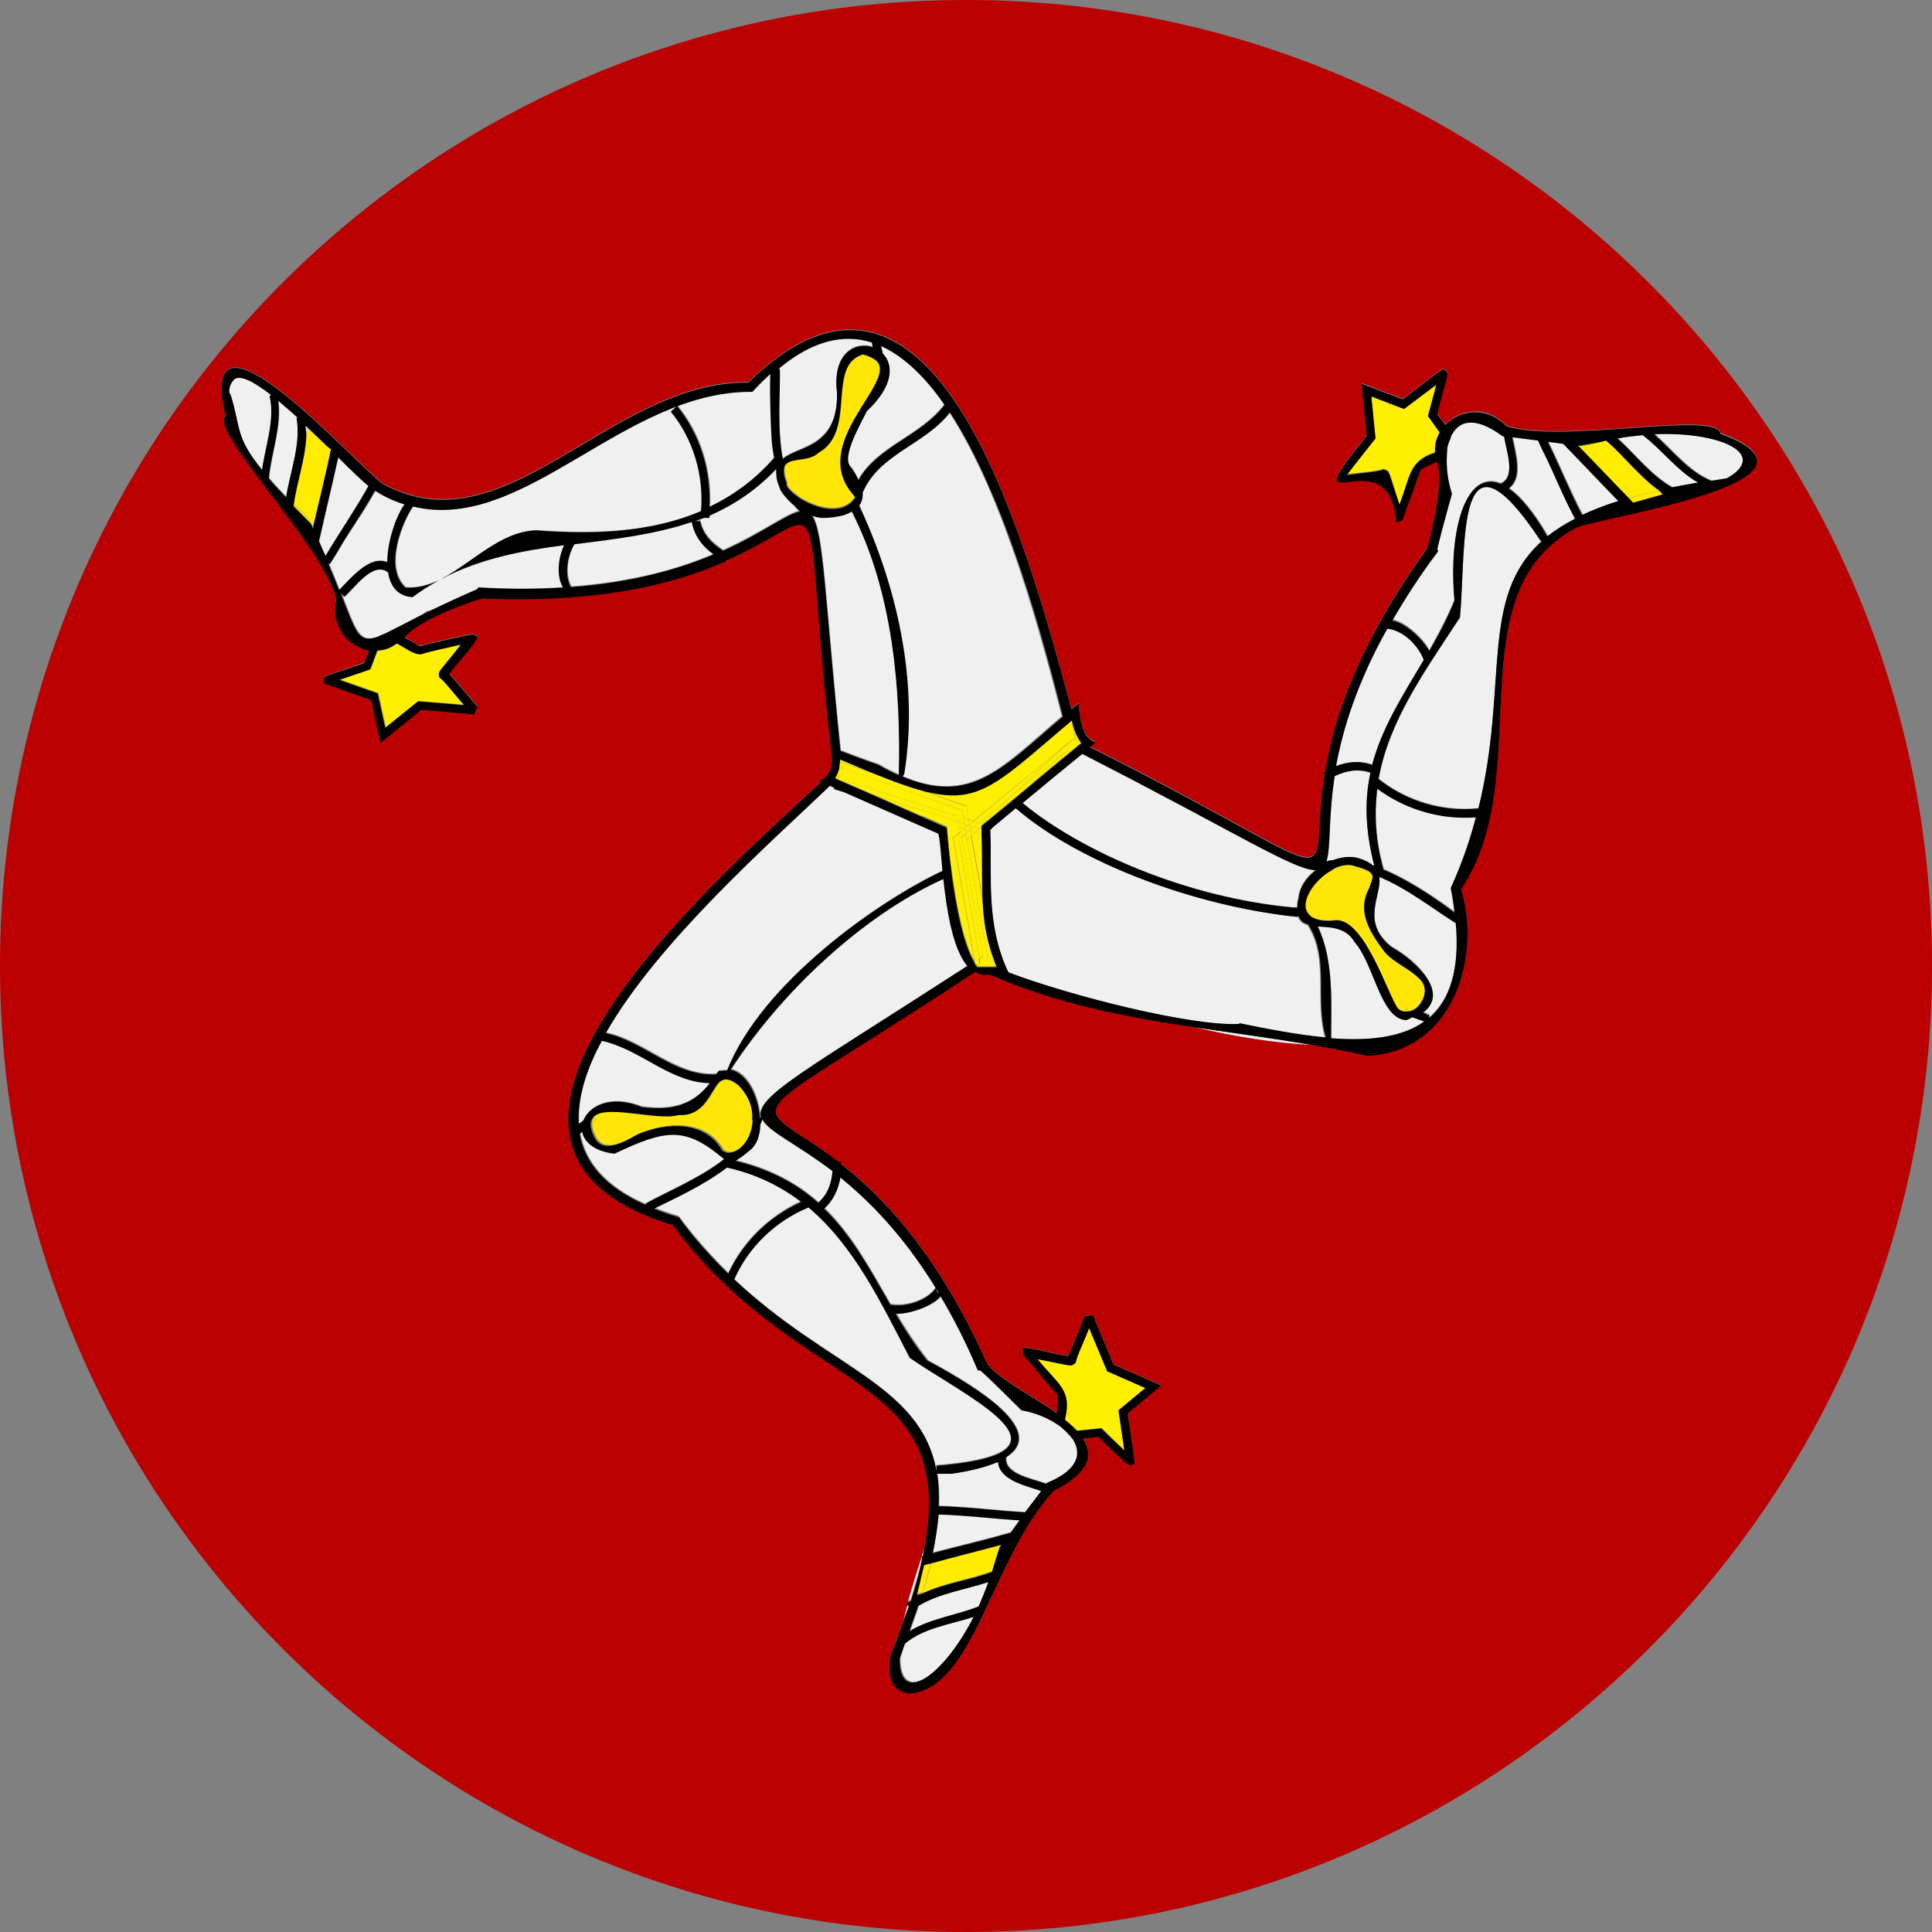 <?xml version="1.0" encoding="UTF-8"?><svg id="Layer_1" xmlns="http://www.w3.org/2000/svg" viewBox="0 0 46 46"><rect x="0" y="0" width="46" height="46" fill="#808080" stroke="none"/><defs><style>.cls-1{fill:#f0f0f0;}.cls-2{fill:#ffe606;}.cls-3{fill:#ffef00;}.cls-4{fill:#ffec00;}.cls-5{fill:#ba0000;}</style></defs><path class="cls-5" d="M10.05,14.62c.08-.04,.17-.09,.27-.13-.11,.03-.18,.06-.18,.06-.03,.02-.06,.05-.09,.07Z"/><path class="cls-5" d="M0,23.12v-.24s0,.08,0,.12,0,.08,0,.12Z"/><path class="cls-5" d="M46,23C46,10.3,35.7,0,23,0S.07,10.23,0,22.88v.24c.07,12.65,10.34,22.88,23,22.88s23-10.3,23-23Zm-11.21-1.84c.48,1.6-.16,3.86-2.23,3.97-.42-.1-.86-.18-1.32-.26-.88-.04-1.84-.21-2.8-.42-1.68-.25-3.39-.59-4.86-1.25-.07,0-.14,0-.18,0-.06,0-.12-.03-.18-.07-5.93,3.91-5.4,2.87-3.26,4.53h.07s0,.03,0,.05c.98,.77,2.28,2.1,3.45,4.7,.17,.35,1.03,.76,1.68,1.23,.02-.14,.03-.33,.03-.43-.06-.06-.17-.19-.41-.47-.49-.62-.41-.41-.43-.66,.25,0,.83,.17,1.09,.2,.02-.06,.36-.87,.39-.97,.03,.03,.15,0,.19-.01l.49,1.18,1.14,.5-.8,.66c0,.06,.18,1.14,.16,1.2-.02,0-.07,.04-.1,.04-.06,0-.16-.1-.76-.68l-.37,.04c.26,.39,.17,.81-.7,1.25-1.48,1.66-1.86,4.63-3.38,4.82-.27-.01-.61-.14-.5-.89,.12-.3,.21-.56,.31-.83,.03-.13,.06-.25,.1-.38l-.04-.04s.04-.02,.06-.03c.1-.37,.22-.75,.32-1.09h0l.05-.16c.84-4.3-2.93-3.62-5.98-7.73-6.11-1.86,.59-7.84,3.54-10.56l-.05-.02c.19-.1,.32-.23,.3-.52-.79-6.97,.11-5.88-2.5-4.72v.03h-.04c-1.14,.48-2.92,.99-5.78,.86,0,0-1.48,.45-1.86,.93,.12,.08,.28,.17,.37,.21-.03,0,1.49-.36,1.29-.27l.08,.04c-.04,.19-.54,.69-.67,.89,.05,.05,.61,.72,.68,.79l-.05,.05-.03,.12-1.27-.11-.97,.79-.22-1.02-1.13-.4c.01-.22-.07-.1,.96-.48l.12-.3c-.48-.09-.92-.55-.78-1.24-.37-1.33-3.03-3.99-2.64-4.35-.73-3.16,3.17,1.24,3.74,1.62,2.93,1.62,5.39-2.44,8.71-2.41,4.45-4.35,6.59,3.73,7.69,7.78,.06-.05,.11-.09,.17-.14,.03,.37,.09,.85,.41,.92-.05,.04-.09,.08-.14,.12,6.55,3.29,5.13,3.49,5.59,.64l-.03-.03s.02-.01,.04-.02c.21-1.23,.76-3,2.43-5.32,0,0,.43-1.49,.24-2.07-.13,.05-.3,.14-.39,.19-.02,.07-.07,.22-.21,.58-.29,.73-.16,.62-.38,.67-.14-2.14-2.58,.27-.7-2.05l-.12-1.24,.98,.37c.05-.03,.91-.71,.97-.72,.15,.14,.1,0-.15,1.07l.19,.26c.34-.35,.96-.48,1.46,.03,1.33,.43,4.98-.37,5.09,.17,3.04,1.13-2.79,1.97-3.42,2.23-2.94,1.55-.92,5.86-2.75,8.61Z"/><path class="cls-3" d="M25.35,33.77v.03c.12,.09,.21,.17,.3,.26l.58-.06c.16,.16,.38,.37,.55,.53l-.14-.96,.64-.53-.91-.4-.43-1.03c-.08,.21-.31,.7-.32,.83-.14,.1-.03,.08-.92-.09,.48,.6,.83,.72,.65,1.42Z"/><path class="cls-4" d="M22.17,37.2c-.05,.22-.12,.47-.2,.72h.02c.51-.24,1.11-.32,1.63-.51l.05-.15c.03-.12,.06-.23,.09-.35,0,0,.02-.04,.06-.09l.02-.06c-.55,.15-1.1,.28-1.66,.44Z"/><path class="cls-4" d="M22.01,37.24l-.17,.71,.13-.04c.07-.25,.14-.49,.2-.72-.05,.01-.1,.03-.15,.04Z"/><path class="cls-4" d="M23.67,37.26l.14-.44c-.04,.05-.06,.08-.06,.09-.02,.12-.06,.24-.09,.35Z"/><path class="cls-2" d="M17.3,25.68v.06c-.05,.01-.1,0-.15,.01-.22,.22-.34,.82-.97,.78-.5,.15-1.79-.29-2.04,.07l.06,.05s-.07,.07-.1,.11c0,.08,.02,.16,.08,.28,.2,.45,.74,.11,1.04-.05,.66-.28,1.59-.35,2.01,.38,.07,.06,.15,.06,.23,.05,.24-.22,.42-.47,.5-.76,.01-.26-.07-.55-.32-.82h0c-.14-.13-.23-.16-.32-.15Z"/><path class="cls-2" d="M14.14,26.6s-.05,.09-.05,.16c.04-.04,.07-.07,.1-.11l-.06-.05Z"/><path class="cls-2" d="M17.94,26.66c-.08,.29-.26,.54-.5,.76,.24-.05,.48-.36,.5-.76Z"/><path class="cls-2" d="M17.3,25.68c-.06,0-.11,.02-.15,.07,.05,0,.1,0,.15-.01v-.06Z"/><path class="cls-3" d="M34,9.89c.06-.22,.14-.52,.2-.75l-.77,.58-.78-.3,.1,1c-.21,.27-.51,.65-.68,.87,.27-.04,.75-.07,.87-.13,.17,.06,.1-.02,.38,.84,.27-.69,.23-1.04,.86-1.24-.02-.18,.02-.35,.11-.5l-.28-.39Z"/><path class="cls-4" d="M39.48,11.65c-.45-.33-.8-.8-1.22-1.16l-.12,.02c-.13,.03-.26,.07-.39,.11,0,0-.05,0-.11,0h-.05c.39,.42,.78,.83,1.19,1.24,.22-.06,.46-.12,.72-.18l-.03-.03Z"/><path class="cls-4" d="M38.79,11.86s.08,.08,.11,.12l.71-.2-.1-.1c-.26,.06-.5,.12-.72,.18Z"/><path class="cls-4" d="M38.14,10.51l-.5,.1c.06,0,.11,.01,.11,0,.13-.04,.26-.08,.39-.11Z"/><path class="cls-2" d="M31.15,21.75l.03-.02s.04,.06,.06,.1c.11,.06,.27,.1,.52,.08,.7-.13,1.28,1.76,1.52,2.09,.06,.06,.13,.08,.2,.08l.02-.1c.05,.01,.11,.03,.17,.05,.22-.14,.37-.5,.14-.72-.26-.26-.6-.38-.84-.65-.36-.47-.68-.96-.37-1.52,.06-.17,.12-.26,.05-.35-.31-.11-.62-.15-.92-.1-.44,.23-.8,.78-.58,1.05Z"/><path class="cls-2" d="M32.65,20.79c-.05-.06-.16-.11-.37-.17-.17-.06-.36-.02-.55,.07,.3-.05,.61-.01,.92,.1Z"/><path class="cls-2" d="M33.49,24.07c.06,0,.13-.01,.19-.05-.06-.02-.11-.03-.17-.05l-.02,.1Z"/><path class="cls-2" d="M31.15,21.75s.05,.05,.09,.08c-.02-.03-.03-.07-.06-.1l-.03,.02Z"/><path class="cls-3" d="M9,15.48l-.17,.45c-.22,.07-.51,.17-.73,.25l.91,.32,.18,.82,.78-.63,1.1,.09c-.15-.16-.47-.58-.59-.66-.04-.17-.06-.06,.51-.78-.31,.07-.82,.18-.94,.22h0c-.21,0-.37-.15-.58-.25-.13,.11-.29,.17-.46,.17Z"/><path class="cls-1" d="M22,36.88l-.05,.16h.02c.01-.06,.01-.11,.02-.16Z"/><path class="cls-1" d="M21.67,38.83c.49-.3,1.12-.38,1.65-.59,.08-.18,.16-.38,.23-.58-.55,.18-1.18,.27-1.67,.57-.06,.18-.14,.4-.21,.6Z"/><path class="cls-1" d="M22.35,30.76s-.03-.06-.05-.08c0,.04,0,.09,.05,.1v-.02Z"/><path class="cls-1" d="M21.96,37.09v-.06c-.12,.34-.23,.72-.34,1.09,.02-.01,.04-.02,.06-.03,.11-.36,.21-.69,.28-1Z"/><path class="cls-1" d="M21.56,39.12c-.05,.12-.08,.22-.12,.35,0,1.16,1.04,.42,1.76-.99-.56,.19-1.19,.27-1.64,.64h0Z"/><path class="cls-1" d="M17.13,25.48s.04,0,.06,0h0s.09-.01,.14-.01c.83-2.09,3.61-4.04,5.13-4.75-.04-.43-.06-.77-.1-.89l-2.25-.99-.22-.07v-.03l-.11-.05c-1.4,1.34-4.1,3.71-5.34,5.89,.93,.2,1.64,1.04,2.63,.98,.02-.03,.04-.05,.06-.08Z"/><path class="cls-1" d="M15.3,26.34c.77,.1,1.24-.08,1.62-.57-.96-.02-1.65-.81-2.58-1.01-.38,.7-.59,1.38-.55,1.99,.04-.03,.08-.06,.11-.09,.14-.35,.66-.61,1.39-.32Z"/><path class="cls-1" d="M17.41,25.45c.39,.07,.66,.62,.7,1.13h.04c-.17-.48,1.04-1.1,4.91-3.6-.35-.42-.49-1.32-.57-2.07-1.68,.74-3.69,2.43-5.07,4.54Z"/><path class="cls-1" d="M22.3,34.88c.75-.06,1.21-.16,1.48-.29h0c1.06-.52-1.01-1.51-2.12-2.28-.67-1.3-1.32-2.66-2.41-3.58-.78,.32-1.42,.94-1.77,1.72,2.25,2.12,4.43,2.49,4.81,4.56v-.13Z"/><path class="cls-1" d="M18.16,26.63s-.03,.09-.05,.14c-.01,.26-.09,.5-.26,.61h0c-.14,.12-.24,.19-.33,.24,.85,.21,1.48,.56,1.97,1,.24-.2,.32-.49,.34-.75-.87-.67-1.53-.94-1.68-1.24Z"/><path class="cls-1" d="M21.21,31.04c.41,.07,.88-.11,1.08-.4-.78-1.26-1.58-2.08-2.28-2.64-.04,.27-.16,.54-.39,.74,.67,.65,1.1,1.46,1.58,2.29Z"/><path class="cls-1" d="M23.77,34.8c-.26,.11-.61,.21-1.1,.28-.14,0-.23-.01-.35,0,.04,.23,.05,.49,.04,.77,.69,.02,1.38,.11,2.06,.15,.15-.2,.28-.37,.38-.5-.43-.14-.99-.27-1.03-.69Z"/><path class="cls-1" d="M19.09,28.59c-.49-.37-1.06-.67-1.77-.82-.55,.43-1.25,.75-1.74,.98,.18,.07,.37,.14,.58,.2,.39,.52,.79,.96,1.18,1.35,.35-.76,.98-1.36,1.74-1.71Z"/><path class="cls-1" d="M21.97,37.93s.02-.01,.03-.02h-.02v.02Z"/><path class="cls-1" d="M17.26,27.58c-.91-.78-1.37-.72-2.61-.13-.49-.06-.72-.28-.77-.52-.02,.01-.04,.04-.06,.05,.12,.68,.6,1.27,1.57,1.69,0,0,0-.02,0-.03,.5-.28,1.29-.6,1.87-1.06Z"/><path class="cls-1" d="M23.63,37.41s.03-.1,.04-.15l-.05,.15h0Z"/><path class="cls-1" d="M23.81,36.82s.03-.04,.05-.06h-.03l-.02,.06Z"/><path class="cls-1" d="M21.61,38.2c-.03,.13-.07,.26-.1,.38,.04-.11,.09-.24,.13-.35l-.03-.03Z"/><path class="cls-1" d="M22.22,36.96c.64-.17,1.21-.3,1.84-.48,.07-.09,.14-.19,.22-.3-.65-.04-1.28-.12-1.93-.14-.02,.28-.07,.59-.14,.92Z"/><path class="cls-1" d="M22.09,32.38c1.29,.7,2.85,1.7,1.88,2.31-.06,.4,.6,.5,.95,.63l.02-.02c.74-.3,.84-.7,.63-1.03-.02-.03-.04-.06-.07-.09-.05-.06-.1-.11-.16-.16-.04-.04-.09-.07-.14-.11-.25-.17-.56-.29-.86-.34-.39-.39-.87-.86-.98-.95h-.05c-.29-.67-.59-1.25-.89-1.77-.16,.23-.75,.44-1.07,.42,.22,.38,.47,.75,.75,1.11Z"/><path class="cls-1" d="M32.34,20.43h0c.16,.05,.27,.1,.35,.17h.03c-.22-.85-.23-1.57-.09-2.21-.29-.12-.6-.04-.85,.08-.16,1.04-.09,1.73-.2,2.05,.05-.02,.1-.02,.15-.03,.22-.08,.44-.11,.61-.05Z"/><path class="cls-1" d="M33.48,24.28c-.61-.05-.75-1.34-1.22-1.86-.21-.36-.58-.35-.88-.37,.39,.81,.31,1.87,.32,2.67,.92,.07,1.69-.02,2.23-.4-.09-.03-.19-.07-.29-.1-.05,.02-.09,.05-.15,.07Z"/><path class="cls-1" d="M32.8,18.76c-.08,.6-.05,1.23,.15,1.93,.65,.28,1.29,.72,1.69,1.02-.02-.19-.05-.38-.09-.59,.27-.59,.46-1.15,.6-1.69-.09,0-.18,.01-.27,.01-.75,0-1.47-.25-2.08-.69Z"/><path class="cls-1" d="M30.79,21.6h.09v.02h0c0-.07,0-.14,.03-.24h0c.02-.27,.19-.5,.41-.67-.5,.02-1.85-.87-5.58-2.77-.48,.39-.95,.78-1.42,1.17,1.41,1.15,3.91,2.25,6.45,2.49Z"/><path class="cls-1" d="M34.77,14.69c-.83,1.27-1.69,2.45-1.94,3.85,.67,.53,1.52,.78,2.37,.7,.74-2.95,0-5.03,1.53-6.38l-.04,.02c-2.05-3.1-1.77,.14-1.93,1.81Z"/><path class="cls-1" d="M24.28,19.15h-.01v0Z"/><path class="cls-1" d="M32.67,18.21c.24-.91,.74-1.67,1.23-2.5-.15-.38-.52-.71-.87-.74-.72,1.3-1.06,2.4-1.22,3.27,.26-.1,.55-.14,.86-.03Z"/><path class="cls-1" d="M34.66,21.96c-.48-.3-1.14-.82-1.82-1.1,.07,.44-.46,1.07,.29,1.67,.63,.35,1.38,1.12,.75,1.56,.04,.01,.08,.03,.11,.04v.03l.03-.03s.02,.05,.02,.08c.48-.42,.72-1.13,.63-2.27h0Z"/><path class="cls-1" d="M30.91,21.81s-.02,.01-.04,.02c-2.56-.28-5.25-1.35-6.66-2.56-.02-.01-.02-.02-.03-.03-.18,.15-.35,.29-.54,.45l-.07,.07c.05,1.15-.11,2.25,.43,3.39,1.5,.57,4.36,1.28,5.49,1.23,.73,.15,1.42,.28,2.06,.34-.27-.9,.1-1.87-.42-2.69-.11-.03-.19-.09-.23-.2Z"/><path class="cls-1" d="M36.87,10.51c.28,.58,.52,1.17,.82,1.74h-.01c.26-.11,.55-.23,.88-.33-.46-.47-.86-.9-1.31-1.36-.12-.02-.24-.03-.37-.05Z"/><path class="cls-1" d="M36.78,10.78c-.05-.09-.1-.21-.14-.3-.24-.03-.46-.06-.62-.08,.09,.43,.25,.98-.08,1.22,.27,.19,.58,.55,.92,1.14,.19-.15,.41-.29,.66-.42-.27-.51-.48-1.04-.74-1.56h0Z"/><path class="cls-1" d="M31.25,24.88c-.89-.15-1.83-.28-2.8-.42,.95,.22,1.92,.38,2.8,.42Z"/><path class="cls-1" d="M34.03,15.48c.21-.38,.42-.77,.6-1.2-.15-1.65,.27-3.12,1.1-2.78,.37-.16,.14-.76,.08-1.13h-.03c-.65-.49-1.03-.39-1.21-.04-.02,.03-.03,.08-.04,.11-.03,.07-.05,.14-.07,.21,0,.05,0,.11-.01,.16-.02,.3,.02,.63,.12,.93-.13,.46-.32,1.17-.35,1.32l.02,.04c-.44,.58-.79,1.13-1.09,1.65,.27,.03,.71,.4,.88,.72Z"/><path class="cls-1" d="M37.58,10.6l.02,.02h.05l-.06-.02Z"/><path class="cls-1" d="M38.26,10.49s-.08,.02-.11,.03l.12-.02h0Z"/><path class="cls-1" d="M38.52,10.43c.43,.39,.8,.88,1.31,1.17,.19-.04,.4-.08,.61-.11-.5-.28-.86-.79-1.32-1.13-.2,.02-.4,.04-.6,.08Z"/><path class="cls-1" d="M39.4,10.33c.44,.38,.81,.89,1.36,1.11,.13-.02,.25-.04,.38-.06,1.01-.57-.15-1.11-1.73-1.05Z"/><path class="cls-1" d="M39.52,11.67s-.03-.01-.04-.02l.03,.03h.01Z"/><path class="cls-1" d="M20.63,9.78c-.13,.27-.64,1.13-.37,1.34,.07,.11,.13,.21,.17,.3,.47-.82,1.48-1.04,2.05-1.79-.45-.65-.95-1.15-1.51-1.4,.01,.06,.03,.12,.04,.18,.25,.25,.28,.76-.38,1.37Z"/><path class="cls-1" d="M6.42,9.42l.04-.02c-.41-.32-.75-.5-.89-.37-.12,.12-.14,.31-.08,.36,.24,.78,.09,1,.75,1.79,.08-.58,.32-1.19,.18-1.76Z"/><path class="cls-1" d="M20.52,11.71c.01,.12-.01,.23-.08,.31,.91,1.96,1.42,4.22,1.07,6.38h0s-.02,.05-.04,.07c1.65,.71,2.4-.22,3.81-1.42-.48-1.84-1.35-5.19-2.69-7.25-.61,.77-1.68,.97-2.08,1.91Z"/><path class="cls-1" d="M18.64,10.91c.37-.32,1.31-.25,1.29-1.57-.12-.95,.44-1.22,.85-1.09,0-.04-.02-.08-.02-.12-.67-.22-1.41-.06-2.24,.62h.04c.01,.58-.06,1.42,.07,2.15Z"/><path class="cls-1" d="M8.79,11.57c-.17-.14-.43-.39-.73-.69-.15,.69-.31,1.33-.46,2.01,.05,.12,.1,.23,.15,.34,.34-.56,.71-1.09,1.02-1.66h.01Z"/><path class="cls-1" d="M7.79,10.6c-.16-.16-.34-.33-.51-.49,0,.08,.02,.16,.02,.25l.03-.16,.46,.4Z"/><path class="cls-1" d="M7.46,12.57v-.05l-.05-.06s.03,.07,.05,.11Z"/><path class="cls-1" d="M7.07,9.95h.03c-.16-.16-.32-.3-.47-.42,.09,.61-.17,1.26-.22,1.85,.12,.13,.25,.28,.41,.45,.1-.62,.35-1.26,.25-1.88Z"/><path class="cls-1" d="M10.53,13.77c.75-.38,1.4-1.13,2.26-1.15,1.33,.1,2.71,.06,3.92-.46,.07-.85-.18-1.71-.72-2.37l.15-.13c.55,.67,.81,1.53,.77,2.4,.56-.27,1.08-.64,1.54-1.17-.01-.08-.03-.17-.04-.25h0c-.03-.16-.07-1.3-.05-1.75-.14,.13-.28,.27-.43,.43-3.06-.04-5.43,3.38-8.08,2.73-.25,.34-.71,1.45-.18,1.93,.28,.02,.54-.06,.79-.17-.21,.12-.42,.25-.62,.4-.37-.03-.53-.28-.58-.59-.35-.27-.77,.32-1.04,.58l-.09-.09c.34,.88,.42,1.16,.79,1.07,.04,0,.08-.02,.12-.04l.04-.02c.05-.02,.1-.04,.16-.07,.2-.1,.47-.24,.82-.42,.03-.03,.06-.05,.09-.07,0,0,.07-.02,.18-.06,.3-.14,.64-.3,1.05-.48l.02-.04c.74,.05,1.41,.04,2.02,0-.15-.27-.12-.67,.03-1-1.01,.13-2.01,.32-2.92,.8Z"/><path class="cls-1" d="M9.24,13.38c0-.53,.23-1.14,.41-1.38-.23-.07-.46-.17-.69-.31h-.02c-.26,.49-.61,.94-.89,1.44h0c-.05,.08-.14,.21-.18,.29l-.04-.02c.1,.24,.19,.46,.26,.64,.33-.33,.73-.83,1.15-.66Z"/><path class="cls-1" d="M20.92,18.19c.17,.1,.34,.18,.49,.25,.05-2.01-.13-4.35-1.12-6.28-.14,.08-.34,.13-.63,.15-.1,.02-.21,0-.32-.05,.28,.4,.3,1.89,.68,5.6,.16,.06,.43,.17,.9,.33Z"/><path class="cls-1" d="M18.56,11.54h0c-.06-.16-.07-.28-.06-.38v-.03c-.49,.52-1.02,.87-1.6,1.11,0,.02,0,.04,0,.07h-.12c-.08,.02-.16,.05-.24,.08h.14c.06,.32,.3,.54,.54,.7,.97-.44,1.51-.88,1.84-.94-.05-.04-.09-.09-.14-.14-.2-.16-.35-.35-.36-.46Z"/><path class="cls-1" d="M16.49,12.41c-.89,.3-1.84,.41-2.8,.53-.19,.32-.23,.75-.08,1.02,1.48-.11,2.58-.43,3.4-.78-.24-.17-.46-.42-.52-.77Z"/><path class="cls-4" d="M7.79,10.6l-.46-.4-.03,.16c-.02,.55-.23,1.12-.3,1.65,.12,.12,.23,.23,.37,.37,.01,.02,.02,.04,.03,.07l.06,.06c.14-.61,.29-1.2,.42-1.82l-.1-.09Z"/><path class="cls-4" d="M7,12.02v.03l.4,.41s-.02-.04-.03-.07c-.14-.14-.25-.25-.37-.37Z"/><path class="cls-4" d="M7.89,10.69l-.1-.08,.1,.09h0Z"/><path class="cls-2" d="M20.35,11.84l-.08-.04s.02-.05,.03-.08c-.99-1.18,.97-2.56,.62-3.11l-.04,.02s-.02-.06-.03-.08c-.07-.05-.16-.1-.3-.13-.88,.28-.13,1.83-1.05,2.34-.26,.25-.74,.08-.82,.36,.07,.27,.18,.5,.34,.7,.38,.25,1.02,.45,1.33,.02Z"/><path class="cls-2" d="M20.92,8.62s-.04-.05-.07-.07c0,.03,.02,.06,.03,.08l.04-.02Z"/><path class="cls-2" d="M18.75,11.49c-.04,.06,.09,.2,.28,.33-.16-.19-.27-.43-.34-.7-.02,.08-.01,.19,.06,.37Z"/><path class="cls-2" d="M20.35,11.84s.02-.01,.02-.02c-.03-.03-.05-.06-.08-.1,0,.03-.02,.05-.03,.08l.08,.04Z"/><path class="cls-3" d="M25.74,17.67s-.02-.04-.03-.05v.04h.03Z"/><path class="cls-3" d="M22.7,19.94l.18-.15-.02-.09-.97-.31,.66,.29c.02,.26,.06,.68,.12,1.12h0c.11,.78,.28,1.66,.53,2.07h0l-.51-2.94Z"/><polygon class="cls-3" points="23.2 22.88 23.21 22.89 23.21 22.88 23.2 22.88"/><polygon class="cls-3" points="22.86 19.71 22.87 19.8 22.95 19.73 22.86 19.71"/><path class="cls-3" d="M23.65,22.87s-.07,.05-.11,.07c.05,.02,.11,.05,.16,.07h.03c-.05-.12-.09-.24-.13-.36l.04,.22Z"/><path class="cls-3" d="M23.13,19.89l.29,1.64c-.04-.55-.01-1.1-.03-1.66l-.17-.05-.09,.07Z"/><path class="cls-3" d="M23.02,19.98l.5,2.84-.08,.05v.04s.07,.03,.1,.04c.04-.03,.07-.05,.11-.07l-.04-.22c-.12-.38-.17-.75-.2-1.12l-.29-1.64-.1,.09Z"/><path class="cls-3" d="M23.02,19.98l-.07,.06,.49,2.83,.08-.05-.5-2.84Z"/><path class="cls-3" d="M25.74,17.7h.01v-.02h-.02v.02Z"/><path class="cls-3" d="M22.9,19.93l-.02-.13-.18,.15,.51,2.94,.11-.07-.49-2.82,.07-.06Z"/><polygon class="cls-3" points="22.98 19.75 23 19.84 23.08 19.78 22.98 19.75"/><path class="cls-3" d="M23.33,22.93l-.07,.05s.01,.02,.02,.03c.03,0,.08,0,.14,0-.02-.01-.05-.02-.07-.03v-.05Z"/><polygon class="cls-3" points="23 19.84 22.98 19.75 22.95 19.73 22.87 19.8 22.9 19.93 23 19.84"/><path class="cls-3" d="M23.31,22.81l-.11,.07h0s.03,.08,.05,.1l.07-.05-.02-.12Z"/><polygon class="cls-3" points="23.13 19.89 23.22 19.82 23.11 19.79 23.13 19.89"/><path class="cls-3" d="M23.44,23.01c.08,0,.17,0,.27,0-.05-.02-.11-.05-.16-.07l-.11,.07Z"/><path class="cls-3" d="M22.9,19.93l-.07,.06,.49,2.82,.08-.05-.5-2.83Z"/><polygon class="cls-3" points="23.08 19.78 23 19.84 23.02 19.98 23.13 19.89 23.11 19.79 23.08 19.78"/><path class="cls-3" d="M23.45,22.9v-.04l-.11,.07v.05s.06,.02,.08,.03h.02l.11-.07s-.07-.03-.09-.04Z"/><path class="cls-3" d="M23.02,19.98l-.02-.13-.1,.09,.5,2.83-.08,.05,.02,.12,.11-.07-.49-2.83,.07-.06Z"/><path class="cls-3" d="M23.01,19.2l.06,.32,.1,.03,2.17-1.78,.16-.15c-.01-.07-.02-.14-.04-.21l-.05,.05c-.02-.06-.03-.13-.05-.19-2.26,1.93-2.22,2.12-5.31,.8v.08l2.96,1.04Z"/><path class="cls-3" d="M20.08,18.42c0,.06,.01,.1,.02,.16l2.71,.86v-.07l-2.73-.96Z"/><path class="cls-3" d="M22.94,19.48l.13,.04-.06-.32-2.95-1.04v.13l2.85,1,.03,.19Z"/><path class="cls-3" d="M22.9,19.29l-2.83-1v.13l2.73,.96v.07l.14,.04-.03-.19Z"/><polygon class="cls-3" points="24.04 18.99 25.33 17.78 23.17 19.56 23.3 19.6 24.04 18.99"/><polygon class="cls-3" points="23.37 19.62 24.04 18.99 23.3 19.6 23.37 19.62"/><path class="cls-3" d="M25.53,17.18c.03,.14,.05,.27,.08,.42,.04,.02,.08,.04,.12,.06v-.04c-.11-.14-.17-.33-.2-.49l-.02,.02v.04h.02Z"/><polygon class="cls-3" points="22.83 19.57 20.87 18.95 21.88 19.4 22.86 19.71 22.83 19.57"/><path class="cls-3" d="M19.93,18.54l.05,.02v-.06l-.05,.04Z"/><polygon class="cls-3" points="19.96 18.35 19.96 18.35 19.96 18.35 19.96 18.35"/><polygon class="cls-3" points="22.96 19.62 22.98 19.71 23.06 19.65 22.96 19.62"/><path class="cls-3" d="M19.96,18.35h0c-.02,.06-.04,.12-.08,.17l.05,.02,.04-.04c0-.05-.01-.1-.02-.15Z"/><polygon class="cls-3" points="22.98 19.71 22.96 19.62 22.83 19.57 22.86 19.71 22.95 19.73 22.98 19.71"/><path class="cls-3" d="M23.22,19.82l.17,.05s0-.08,0-.12l-.06-.02-.11,.09Z"/><polygon class="cls-3" points="23.11 19.76 23.19 19.69 23.09 19.66 23.11 19.76"/><path class="cls-3" d="M25.6,17.6s.01,.05,.01,.07l-.21,.19,.18-.14,.07,.04s.05-.04,.08-.07v-.03c-.05-.02-.09-.04-.13-.06Z"/><polygon class="cls-3" points="23.11 19.76 23.09 19.66 23.06 19.65 22.98 19.71 22.98 19.75 23.08 19.78 23.11 19.76"/><polygon class="cls-3" points="22.95 19.73 22.98 19.75 22.98 19.71 22.95 19.73"/><path class="cls-3" d="M25.41,17.87l-.87,.81c.36-.3,.73-.61,1.11-.92l-.07-.04-.18,.14Z"/><polygon class="cls-3" points="23.11 19.79 23.22 19.82 23.32 19.73 23.19 19.69 23.11 19.76 23.11 19.79"/><polygon class="cls-3" points="23.11 19.79 23.11 19.76 23.08 19.78 23.11 19.79"/><path class="cls-3" d="M20.06,18.16v-.08l-.05-.02s-.01,.08-.01,.12l.03-.03h.03Z"/><path class="cls-3" d="M25.45,17.42c.01,.07,.03,.14,.04,.21l-.16,.15,.24-.19,.03,.02c-.02-.15-.05-.28-.08-.42h0v-.03c-.07,.05-.11,.09-.16,.13,.02,.07,.03,.13,.05,.19l.05-.05Z"/><polygon class="cls-3" points="23.17 19.56 23.06 19.52 23.08 19.63 23.17 19.56"/><path class="cls-3" d="M22.81,19.44l-2.71-.86c0-.06-.01-.11-.02-.16h-.02s-.06,.05-.09,.08v.06l.9,.39,1.96,.62-.02-.13Z"/><polygon class="cls-3" points="22.96 19.62 23.06 19.65 23.08 19.63 23.06 19.52 22.94 19.48 22.96 19.62"/><path class="cls-3" d="M20.04,18.28h.03v-.12h-.05l-.03,.02c0,.06-.02,.11-.03,.17h0s.05-.04,.08-.07Z"/><path class="cls-3" d="M20.04,18.28s-.06,.04-.08,.07c0,.05,.01,.1,.02,.15,.03-.03,.06-.06,.09-.08h.02v-.12h-.04Z"/><polygon class="cls-3" points="22.94 19.48 22.81 19.44 22.83 19.57 22.96 19.62 22.94 19.48"/><path class="cls-3" d="M23.38,19.75s0-.04,0-.06l-.05,.04,.06,.02Z"/><path class="cls-3" d="M25.41,17.87l.21-.19s0-.05-.01-.07l-.03-.02-.24,.19-1.3,1.21,1.37-1.12Z"/><polygon class="cls-3" points="23.09 19.66 23.19 19.69 23.3 19.6 23.17 19.56 23.08 19.63 23.09 19.66"/><polygon class="cls-3" points="23.08 19.63 23.06 19.65 23.09 19.66 23.08 19.63"/><path class="cls-3" d="M24.04,18.99l-.67,.63-.07-.02-.11,.09,.13,.04,.05-.04v-.04c.4-.33,.79-.65,1.17-.97l.87-.81-1.37,1.12Z"/><path d="M40.96,10.32c-.11-.54-3.76,.25-5.09-.17-.5-.5-1.12-.38-1.46-.03l-.19-.26c.26-1.06,.31-.93,.15-1.07-.06,0-.92,.69-.97,.72l-.98-.37,.12,1.24c-1.88,2.32,.56-.09,.7,2.05,.22-.05,.09,.06,.38-.67,.13-.36,.18-.51,.21-.58,.09-.05,.25-.13,.39-.19,.19,.58-.24,2.06-.24,2.07-1.67,2.32-2.23,4.09-2.43,5.32-.01,0-.02,.01-.04,.02l.03,.03c-.46,2.85,.96,2.65-5.59-.64,.05-.04,.09-.08,.14-.12-.32-.07-.38-.54-.41-.92-.06,.05-.11,.09-.17,.14-1.1-4.05-3.24-12.13-7.69-7.78-3.32-.03-5.78,4.03-8.71,2.41-.57-.38-4.47-4.79-3.74-1.62-.39,.36,2.27,3.02,2.64,4.35-.15,.69,.3,1.15,.78,1.24l-.12,.3c-1.03,.37-.95,.25-.96,.48l1.13,.4,.22,1.02,.97-.79,1.27,.11,.03-.12,.05-.05c-.07-.07-.63-.74-.68-.79,.12-.2,.62-.7,.67-.89l-.08-.04c.2-.09-1.33,.26-1.29,.27-.08-.05-.25-.14-.37-.21,.38-.48,1.85-.94,1.86-.93,2.86,.12,4.65-.38,5.78-.88h.02v-.02c2.63-1.16,1.73-2.24,2.52,4.72,.01,.28-.11,.42-.3,.52l.05,.02c-2.95,2.72-9.65,8.7-3.54,10.56,3.05,4.11,6.82,3.43,5.98,7.73-.01,.05-.01,.1-.02,.15h-.03v.07c-.05,.31-.15,.64-.26,1-.02,.01-.04,.02-.06,.03-.02,.01-.04,.02-.06,.03l.04,.04,.03,.03c-.04,.11-.09,.24-.13,.35-.1,.27-.18,.53-.31,.83-.11,.75,.23,.88,.5,.89,1.51-.19,1.89-3.16,3.38-4.82,.87-.44,.96-.86,.7-1.25l.37-.04c.6,.58,.7,.68,.76,.68,.02,0,.07-.03,.1-.04,.02-.06-.16-1.14-.16-1.2l.8-.66-1.14-.5-.49-1.18s-.16,.04-.19,.01c-.03,.1-.37,.91-.39,.97-.27-.03-.84-.2-1.09-.2,.02,.25-.07,.04,.43,.66,.24,.28,.35,.41,.41,.47,0,.1-.01,.29-.03,.43-.65-.46-1.51-.88-1.68-1.23-1.17-2.6-2.47-3.93-3.45-4.7,0-.02,0-.04,0-.06h-.07c-2.14-1.65-2.67-.61,3.26-4.52,.06,.03,.11,.06,.18,.07,.04,0,.1,0,.18,0,1.48,.66,3.18,1,4.86,1.25,.96,.14,1.91,.27,2.8,.42,.46,.08,.9,.16,1.32,.26,2.07-.11,2.71-2.38,2.23-3.97,1.83-2.75-.19-7.06,2.75-8.61,.63-.26,6.46-1.11,3.42-2.23Zm-6.78,.46c-.64,.2-.59,.54-.86,1.24-.29-.86-.22-.78-.38-.84-.12,.06-.6,.09-.87,.13,.17-.23,.47-.6,.68-.87l-.1-1,.78,.3,.77-.58c-.06,.22-.14,.52-.2,.75l.28,.39c-.09,.15-.13,.32-.11,.5Zm.06,2.34l-.02-.04c.03-.15,.22-.86,.35-1.32-.1-.3-.14-.63-.12-.93,0-.05,0-.11,.01-.16,.01-.08,.04-.15,.07-.21,.01-.04,.02-.08,.04-.11,.18-.34,.56-.44,1.21,.04h.03c.06,.37,.29,.97-.08,1.13-.84-.34-1.25,1.12-1.1,2.78-.17,.43-.38,.82-.6,1.2-.17-.31-.61-.69-.88-.72,.3-.52,.65-1.07,1.09-1.65Zm-1.21,1.85c.35,.03,.72,.36,.87,.74-.49,.83-.99,1.6-1.23,2.5-.3-.11-.6-.07-.86,.03,.16-.87,.49-1.97,1.22-3.27Zm-1.25,3.51c.25-.12,.55-.19,.85-.08-.14,.64-.13,1.35,.09,2.21h-.03c-.08-.07-.19-.13-.35-.18h0c-.17-.05-.39-.03-.61,.05-.05,0-.1,.01-.15,.03,.11-.31,.04-1.01,.2-2.05Zm-.05,2.22c.18-.1,.38-.14,.55-.07,.22,.06,.33,.11,.37,.17,.07,.08,0,.18-.05,.35-.3,.56,.02,1.05,.37,1.52,.24,.27,.58,.38,.84,.65,.23,.22,.08,.58-.14,.72-.06,.04-.12,.05-.19,.05-.07,0-.14-.02-.2-.08-.24-.33-.82-2.22-1.52-2.09-.25,.02-.41-.01-.52-.08-.04-.02-.07-.05-.09-.08-.22-.27,.14-.82,.58-1.05Zm-.4,.02c-.22,.17-.38,.4-.41,.67h0c-.03,.1-.03,.17-.03,.25h0v-.03h-.09c-2.54-.23-5.05-1.33-6.45-2.49,.47-.39,.94-.78,1.42-1.17,3.72,1.9,5.07,2.79,5.58,2.77Zm-6.03-3.65c-1.41,1.19-2.16,2.12-3.81,1.42,.01-.02,.03-.04,.04-.06h0c.35-2.17-.16-4.43-1.07-6.39,.06-.09,.09-.19,.08-.31,.4-.93,1.47-1.13,2.08-1.91,1.34,2.06,2.22,5.41,2.69,7.25Zm-2.81-7.43c-.57,.75-1.58,.98-2.05,1.79-.04-.1-.1-.2-.17-.3-.27-.21,.24-1.07,.37-1.34,.66-.62,.63-1.12,.38-1.37-.01-.06-.03-.12-.04-.18,.55,.25,1.06,.75,1.51,1.4Zm-1.73-1.49s.01,.08,.02,.12c-.41-.14-.97,.14-.85,1.09,.02,1.32-.92,1.25-1.29,1.57-.14-.72-.06-1.57-.07-2.14h-.04c.82-.69,1.57-.85,2.24-.63Zm-15.27,1.25c-.06-.04-.04-.23,.08-.36,.14-.13,.48,.05,.89,.37l-.04,.02c.13,.57-.1,1.18-.18,1.76-.65-.8-.5-1.01-.75-1.79Zm.91,1.99c.05-.59,.31-1.24,.22-1.85,.15,.13,.31,.26,.47,.41h-.03c.11,.62-.15,1.27-.25,1.89-.16-.17-.3-.31-.41-.45Zm1.05,1.19s-.03-.07-.05-.11l-.41-.41v-.03c.07-.53,.28-1.1,.3-1.65,0-.08-.01-.16-.02-.25,.17,.16,.34,.33,.51,.49l.1,.08h0c-.13,.64-.28,1.23-.42,1.83v.05Zm.14,.32c.15-.68,.31-1.32,.46-2.01,.3,.3,.56,.55,.73,.69h-.01c-.32,.57-.69,1.1-1.02,1.66-.05-.11-.1-.22-.15-.34Zm.22,.51l.04,.02c.05-.08,.14-.21,.18-.29h0c.28-.49,.62-.95,.89-1.45h.02c.23,.15,.46,.25,.69,.32-.18,.24-.41,.85-.41,1.38-.42-.17-.82,.33-1.15,.66-.07-.19-.16-.4-.26-.64Zm2.22,2.17h0c.12-.05,.63-.16,.94-.23-.56,.72-.54,.61-.51,.78,.12,.08,.44,.5,.59,.66l-1.1-.09-.78,.63-.18-.82-.91-.32c.22-.08,.51-.17,.73-.25l.17-.45c.17,0,.33-.07,.46-.17,.21,.1,.38,.26,.58,.26Zm3.37-1.59c-.61,.04-1.28,.04-2.02,0l-.02,.04c-.42,.18-.76,.34-1.05,.48-.1,.05-.18,.09-.27,.13-.35,.18-.62,.32-.82,.42-.06,.03-.11,.05-.16,.07l-.04,.02s-.08,.03-.12,.04c-.37,.1-.45-.19-.79-1.07l.09,.09c.28-.26,.69-.85,1.04-.58,.05,.31,.21,.56,.58,.59,.2-.16,.41-.28,.62-.4-.25,.12-.51,.19-.79,.17-.53-.48-.06-1.59,.18-1.93,2.65,.65,5.02-2.76,8.08-2.73,.14-.16,.29-.3,.43-.43-.02,.45,.02,1.58,.05,1.75h0c.01,.08,.03,.17,.04,.25-.46,.53-.98,.9-1.54,1.17,.04-.86-.22-1.72-.77-2.4l-.15,.13c.54,.66,.79,1.52,.72,2.37-1.21,.52-2.59,.56-3.92,.46-.86,.02-1.52,.77-2.26,1.15,.91-.48,1.91-.67,2.92-.8-.15,.33-.18,.74-.03,1Zm.19-.01c-.15-.27-.1-.7,.08-1.02,.95-.12,1.91-.23,2.8-.53,.07,.36,.28,.6,.52,.77-.82,.35-1.92,.67-3.4,.78Zm3.62-.87c-.24-.15-.48-.37-.54-.7h-.14c.08-.02,.16-.05,.24-.08h.12s0-.03,0-.05c.57-.25,1.11-.6,1.59-1.11v.03c0,.1,0,.22,.07,.38h0c.02,.11,.17,.3,.36,.46,.04,.05,.09,.1,.14,.14-.33,.06-.87,.5-1.84,.94Zm1.8-1.27c-.19-.13-.32-.27-.28-.33-.07-.18-.08-.29-.06-.37,.07-.28,.56-.11,.82-.36,.92-.52,.17-2.06,1.05-2.34,.14,.03,.23,.08,.3,.13,.03,.02,.05,.04,.07,.07,.34,.55-1.61,1.92-.62,3.11,.03,.03,.04,.06,.08,.1,0,.01-.02,.01-.02,.02-.3,.43-.95,.23-1.33-.02Zm.32,.44c.11,.04,.22,.06,.32,.05,.28-.01,.49-.06,.63-.15,.99,1.93,1.17,4.27,1.12,6.28-.16-.07-.32-.15-.49-.25-.46-.16-.74-.27-.9-.33-.38-3.71-.4-5.2-.68-5.6Zm.43,6.43l.1,.05v.03l.23,.07,2.25,.99c.04,.12,.06,.46,.1,.89-1.52,.71-4.31,2.66-5.13,4.75-.04,0-.09,0-.14,.01h0s-.04,0-.06,0c-.02,.03-.04,.05-.06,.08-.99,.06-1.7-.78-2.63-.98,1.24-2.18,3.94-4.55,5.34-5.89Zm-1.84,7.97c-.02,.4-.26,.71-.5,.76-.08,.02-.16,.01-.23-.05-.42-.73-1.35-.66-2.01-.38-.29,.16-.83,.5-1.04,.05-.06-.12-.07-.2-.08-.28,0-.07,.02-.11,.05-.16,.24-.36,1.54,.08,2.04-.07,.62,.04,.75-.56,.97-.78,.04-.04,.1-.06,.15-.07,.08,0,.18,.03,.32,.15h0c.26,.27,.34,.56,.32,.82Zm-3.6-1.9c.93,.2,1.62,.99,2.58,1.01-.38,.49-.85,.67-1.62,.57-.73-.3-1.25-.03-1.39,.32-.04,.03-.08,.06-.11,.09-.04-.61,.17-1.29,.55-1.99Zm-.52,2.22s.04-.03,.06-.05c.05,.24,.28,.46,.77,.52,1.24-.59,1.69-.65,2.61,.13-.58,.46-1.37,.78-1.87,1.06,0,0,0,.02,0,.03-.97-.43-1.45-1.01-1.57-1.69Zm2.35,1.98c-.21-.06-.4-.13-.58-.2,.49-.24,1.19-.56,1.74-.98,.71,.16,1.28,.45,1.77,.82-.76,.34-1.39,.95-1.74,1.71-.4-.39-.8-.82-1.18-1.35Zm1.33,1.49c.34-.78,.98-1.39,1.77-1.72,1.09,.92,1.73,2.27,2.41,3.58,1.11,.77,3.18,1.76,2.12,2.28h0c-.27,.13-.74,.23-1.48,.29v.13c-.38-2.07-2.57-2.45-4.81-4.56Zm3.94,9.02c.05-.13,.08-.23,.12-.35h0c.45-.38,1.08-.46,1.64-.64-.72,1.41-1.77,2.15-1.76,.99Zm1.88-1.24c-.53,.21-1.16,.29-1.65,.59,.07-.2,.15-.41,.21-.6,.49-.3,1.12-.39,1.67-.57-.07,.2-.15,.39-.23,.58Zm.5-1.41l-.14,.44s-.03,.1-.04,.15h0c-.51,.19-1.12,.27-1.63,.5,0,0-.02,.01-.03,.02h0l-.13,.03,.17-.71c.05-.02,.1-.03,.15-.04,.57-.16,1.11-.29,1.66-.44h.03s-.03,.04-.05,.06Zm.25-.34c-.63,.18-1.2,.31-1.84,.48,.07-.33,.11-.64,.14-.92,.65,.02,1.28,.1,1.93,.14-.08,.11-.15,.2-.22,.3Zm.36-.49c-.69-.04-1.37-.13-2.06-.15,.01-.28,0-.54-.04-.77,.12,0,.21,0,.35,0,.49-.07,.84-.17,1.1-.28,.04,.42,.6,.55,1.03,.69-.1,.13-.23,.31-.38,.5Zm.28-3.65c.89,.17,.78,.19,.92,.09,.01-.13,.25-.62,.32-.83l.43,1.03,.91,.4-.64,.53,.14,.96c-.17-.16-.39-.37-.55-.53l-.58,.06c-.08-.09-.18-.18-.28-.26v-.03c.17-.7-.18-.82-.66-1.42Zm-1.4,.27h.05c.11,.09,.59,.56,.98,.95,.3,.05,.61,.17,.86,.34,.05,.03,.1,.07,.14,.11,.06,.05,.11,.11,.16,.16,.02,.03,.05,.06,.07,.09,.21,.34,.11,.73-.63,1.03l-.02,.02c-.35-.13-1-.23-.95-.63,.97-.62-.59-1.62-1.88-2.31-.29-.36-.53-.74-.75-1.11,.32,.02,.91-.19,1.07-.42,.31,.52,.61,1.1,.89,1.77Zm-.95-1.86v.02s-.05-.06-.05-.1c.02,.03,.03,.05,.05,.08Zm-2.34-2.74c.69,.56,1.5,1.37,2.28,2.64-.2,.29-.68,.46-1.08,.4-.48-.83-.91-1.64-1.58-2.29,.23-.2,.34-.47,.39-.74Zm-.18-.14c-.02,.27-.11,.55-.34,.75-.49-.44-1.12-.79-1.97-1,.09-.05,.19-.12,.33-.24h0c.17-.12,.25-.35,.26-.61,.01-.05,.04-.09,.05-.14,.15,.3,.81,.58,1.68,1.24Zm-1.69-1.28h-.04c-.04-.52-.31-1.06-.7-1.14,1.38-2.1,3.39-3.79,5.07-4.54,.08,.74,.22,1.65,.57,2.07-3.86,2.5-5.07,3.12-4.91,3.61Zm5.56-3.58c-.1,0-.19,0-.27,0h-.02c-.05,0-.11,0-.14,0,0,0-.01-.02-.02-.03-.02-.02-.04-.06-.05-.09h0c-.25-.43-.43-1.3-.53-2.08h0c-.06-.45-.1-.86-.12-1.12l-.66-.29-1.01-.45-.89-.39-.05-.02-.05-.02s.06-.11,.08-.17h0c.02-.05,.03-.11,.03-.17,0-.04,.02-.08,.01-.12l.04,.02c3.08,1.31,3.05,1.12,5.31-.8,.05-.04,.1-.08,.15-.13l.02-.02c.03,.15,.09,.35,.19,.49,.01,.02,.02,.04,.03,.05h0v.02s-.07,.04-.09,.07c-.38,.31-.75,.62-1.11,.92-.38,.32-.76,.64-1.17,.97v.04s0,.04,0,.06c0,.04,0,.08,0,.12,.02,.56,0,1.11,.03,1.66,.02,.37,.08,.74,.2,1.12,.04,.12,.08,.24,.13,.36h-.03Zm.58-3.86v.02h-.01v-.02Zm5.23,5.21c-1.12,.06-3.99-.66-5.49-1.23-.54-1.14-.39-2.25-.43-3.39l.07-.07c.18-.15,.36-.3,.54-.45,0,.01,.01,.02,.03,.03,1.41,1.21,4.1,2.29,6.66,2.56,.01,0,.02-.01,.04-.02,.04,.11,.12,.17,.23,.2,.52,.82,.15,1.79,.42,2.69-.64-.06-1.34-.19-2.06-.34Zm2.19,.35c0-.8,.08-1.86-.32-2.67,.31,.02,.68,.02,.88,.37,.47,.53,.61,1.81,1.22,1.86,.06-.02,.1-.04,.15-.07,.1,.03,.19,.07,.29,.1-.53,.38-1.31,.47-2.23,.4Zm2.34-.5s0-.05-.02-.08l-.04,.03v-.03s-.06-.03-.09-.04c.63-.45-.13-1.21-.75-1.56-.75-.6-.22-1.23-.29-1.67,.68,.28,1.33,.8,1.82,1.1h0c.1,1.13-.15,1.84-.63,2.26Zm.51-3.09c.04,.21,.07,.4,.09,.59-.4-.3-1.04-.75-1.69-1.02-.2-.7-.22-1.34-.15-1.93,.6,.44,1.33,.69,2.08,.69,.09,0,.18,0,.27-.01-.14,.53-.33,1.1-.6,1.69Zm.65-1.89c-.85,.09-1.7-.17-2.37-.7,.25-1.4,1.11-2.58,1.94-3.85,.16-1.67-.13-4.91,1.93-1.81l.04-.02c-1.53,1.35-.8,3.43-1.53,6.38Zm1.65-6.48c-.34-.59-.65-.95-.92-1.14,.33-.25,.17-.79,.08-1.22,.16,.02,.38,.05,.62,.08,.04,.09,.09,.21,.14,.3h0c.26,.52,.46,1.05,.74,1.56-.25,.13-.47,.27-.66,.42Zm.82-.5h.01c-.3-.58-.54-1.17-.82-1.75,.13,.02,.26,.03,.37,.05,.45,.46,.85,.89,1.31,1.36-.33,.1-.62,.22-.88,.34Zm1.23-.29s-.08-.08-.11-.12c-.41-.42-.79-.83-1.19-1.23l-.02-.02h.06l.5-.09s.08-.02,.11-.03h0c.42,.36,.77,.83,1.22,1.16,.01,0,.03,.01,.04,.02h-.01l.1,.1-.71,.2Zm.93-.37c-.51-.28-.88-.78-1.31-1.17,.2-.04,.41-.06,.6-.08,.45,.34,.82,.85,1.32,1.13-.21,.04-.41,.07-.61,.11Zm1.3-.22c-.13,.02-.25,.04-.38,.06-.54-.22-.92-.72-1.36-1.11,1.59-.07,2.75,.48,1.73,1.05Z"/></svg>
